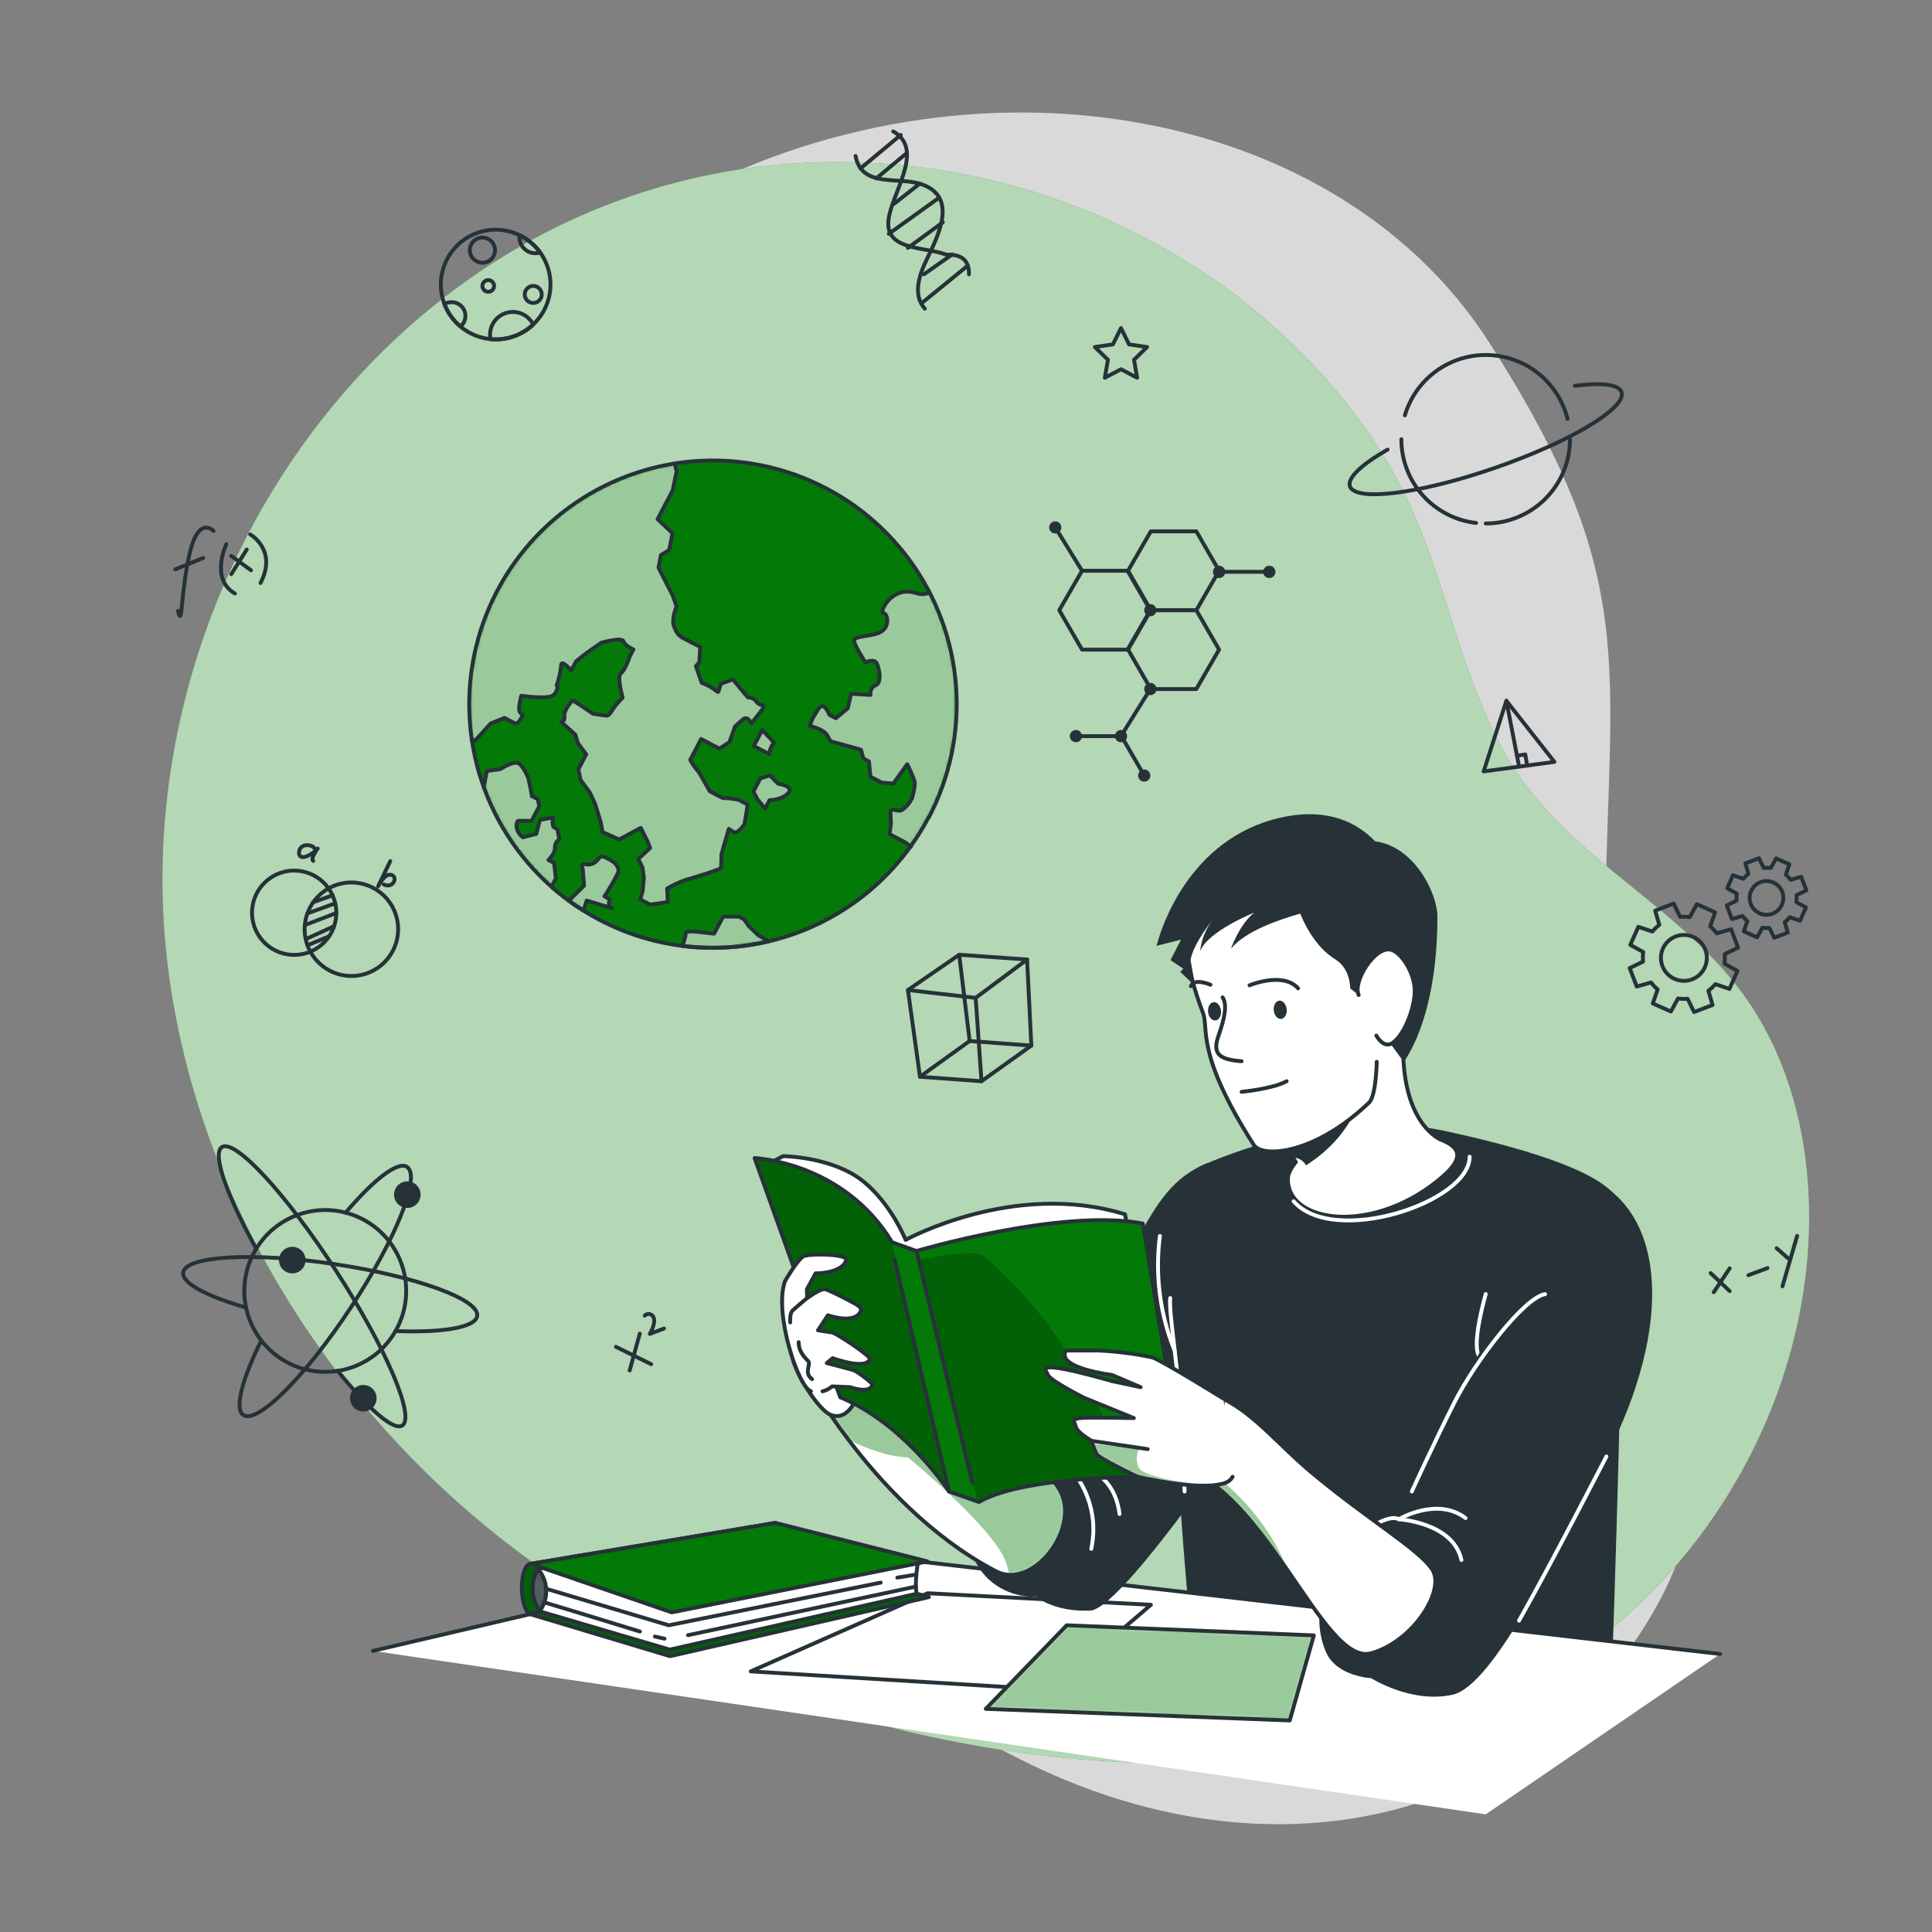 <svg width="500" height="500" viewBox="0 0 500 500" fill="none" xmlns="http://www.w3.org/2000/svg">
<rect x="0" y="0" width="500" height="500" fill="#808080" stroke="none"/>
<path opacity="0.7" d="M67.93 167.09C67.93 167.09 40.05 239.09 79.23 311.59C118.41 384.09 199.11 422.39 263.7 455.14C328.29 487.89 395.36 471.94 427.23 418.3C459.1 364.66 415.39 326.37 415.33 249.88C415.27 173.39 426.78 153.14 385.33 88.52C343.88 23.9 242.27 9.59 165.43 57.52C88.59 105.45 67.93 167.09 67.93 167.09Z" fill="white"/>
<path d="M63.69 139.16C90.4 87.32 140 48.1 201.75 42.58C244.22 38.877 286.547 51.123 320.48 76.93C337.34 89.93 352.32 106.48 362.27 125.37C373.69 147.07 377.02 172.09 388.77 193.69C403.38 220.54 430.82 231.62 449.25 254.82C464.42 273.93 469.63 299.54 467.89 323.88C464.71 368.31 438.68 410.49 400.39 433.26C368.02 452.51 329 457.82 291.39 456.07C233.39 453.38 175.65 434.25 129.97 398.42C84.29 362.59 51.46 309.62 43.68 252.09C38.39 213 46.08 173.33 63.69 139.16Z" fill="#037A07"/>
<path opacity="0.7" d="M63.69 139.16C90.4 87.32 140 48.1 201.75 42.58C244.22 38.877 286.547 51.123 320.48 76.93C337.34 89.93 352.32 106.48 362.27 125.37C373.69 147.07 377.02 172.09 388.77 193.69C403.38 220.54 430.82 231.62 449.25 254.82C464.42 273.93 469.63 299.54 467.89 323.88C464.71 368.31 438.68 410.49 400.39 433.26C368.02 452.51 329 457.82 291.39 456.07C233.39 453.38 175.65 434.25 129.97 398.42C84.29 362.59 51.46 309.62 43.68 252.09C38.39 213 46.08 173.33 63.69 139.16Z" fill="white"/>
<path d="M46.07 158.11C47.25 162.79 46.67 154.18 48.98 143.66C51.29 133.14 55.26 137.4 55.26 137.4" stroke="#263238" stroke-linecap="round" stroke-linejoin="round"/>
<path d="M45.35 147.36L52.6 144.39" stroke="#263238" stroke-linecap="round" stroke-linejoin="round"/>
<path d="M58.59 140.82C58.59 140.82 54.26 149.82 60.79 153.6" stroke="#263238" stroke-linecap="round" stroke-linejoin="round"/>
<path d="M64.74 138.3C64.74 138.3 71.9 142.3 67.42 150.88" stroke="#263238" stroke-linecap="round" stroke-linejoin="round"/>
<path d="M59.84 143.86L64.97 147.6" stroke="#263238" stroke-linecap="round" stroke-linejoin="round"/>
<path d="M63.86 142.21L59.85 148.6" stroke="#263238" stroke-linecap="round" stroke-linejoin="round"/>
<path d="M86.897 237.984C87.873 232.038 83.844 226.427 77.898 225.451C71.952 224.475 66.341 228.504 65.365 234.45C64.389 240.396 68.418 246.007 74.364 246.983C80.31 247.959 85.921 243.93 86.897 237.984Z" stroke="#263238" stroke-linecap="round" stroke-linejoin="round"/>
<path d="M93.369 252.338C99.915 250.995 104.134 244.6 102.791 238.053C101.449 231.507 95.053 227.288 88.507 228.631C81.96 229.974 77.742 236.369 79.085 242.915C80.427 249.462 86.822 253.68 93.369 252.338Z" stroke="#263238" stroke-linecap="round" stroke-linejoin="round"/>
<path d="M86.07 231.71L81.05 233.5" stroke="#263238" stroke-linecap="round" stroke-linejoin="round"/>
<path d="M86.77 233.78L79.55 236.39" stroke="#263238" stroke-linecap="round" stroke-linejoin="round"/>
<path d="M87.04 236.28L78.98 239.38" stroke="#263238" stroke-linecap="round" stroke-linejoin="round"/>
<path d="M86.47 239.69L79.12 243.05" stroke="#263238" stroke-linecap="round" stroke-linejoin="round"/>
<path d="M85.17 242.31L79.59 244.63" stroke="#263238" stroke-linecap="round" stroke-linejoin="round"/>
<path d="M81.4 219.59C81.09 218.59 77.55 217.97 77.4 220.59C77.25 223.21 81.13 221.03 82.23 219.59C82.23 219.59 80.23 222.28 81.07 222.81" stroke="#263238" stroke-linecap="round" stroke-linejoin="round"/>
<path d="M101 222.85L97.86 229.38C97.86 229.38 99.43 226.11 101.11 226.38C103.18 226.75 101.8 230.14 99.3 228.89" stroke="#263238" stroke-linecap="round" stroke-linejoin="round"/>
<path d="M442.71 329.47L447.64 334.13" stroke="#263238" stroke-linecap="round" stroke-linejoin="round"/>
<path d="M447.64 328.25L443.51 334.42" stroke="#263238" stroke-linecap="round" stroke-linejoin="round"/>
<path d="M452.49 330.02L457.43 328.18" stroke="#263238" stroke-linecap="round" stroke-linejoin="round"/>
<path d="M459.8 323.04L462.8 325.69" stroke="#263238" stroke-linecap="round" stroke-linejoin="round"/>
<path d="M465.1 319.85L461.3 332.89" stroke="#263238" stroke-linecap="round" stroke-linejoin="round"/>
<path d="M234.97 256.22L248.24 247.09L265.81 248.32L266.91 270.6L254.01 279.82L238.09 278.66L234.97 256.22Z" stroke="#263238" stroke-linecap="round" stroke-linejoin="round"/>
<path d="M238.09 278.66L250.94 269.41L266.91 270.6" stroke="#263238" stroke-linecap="round" stroke-linejoin="round"/>
<path d="M250.94 269.41L248.24 247.09" stroke="#263238" stroke-linecap="round" stroke-linejoin="round"/>
<path d="M234.97 256.22L252.5 258.25L265.81 248.32" stroke="#263238" stroke-linecap="round" stroke-linejoin="round"/>
<path d="M252.5 258.25L254.01 279.82" stroke="#263238" stroke-linecap="round" stroke-linejoin="round"/>
<path d="M389.85 181.37L383.97 199.64L402.27 197.17L389.85 181.37Z" stroke="#263238" stroke-linecap="round" stroke-linejoin="round"/>
<path d="M389.85 181.37L393.12 198.3" stroke="#263238" stroke-linecap="round" stroke-linejoin="round"/>
<path d="M392.6 195.59L394.74 195.25L395.24 198.12" stroke="#263238" stroke-linecap="round" stroke-linejoin="round"/>
<path d="M159.39 348.56L168.53 353.05" stroke="#263238" stroke-linecap="round" stroke-linejoin="round"/>
<path d="M165.58 345.13L162.96 354.68" stroke="#263238" stroke-linecap="round" stroke-linejoin="round"/>
<path d="M166.85 340.47C167 340.315 167.184 340.197 167.388 340.125C167.592 340.054 167.809 340.032 168.023 340.06C168.237 340.088 168.441 340.166 168.62 340.288C168.798 340.409 168.946 340.571 169.05 340.76C169.97 342.2 168.17 345.22 168.17 345.22L171.84 343.82" stroke="#263238" stroke-linecap="round" stroke-linejoin="round"/>
<path d="M231.15 34C239.88 38.91 229.88 50.91 229.88 57.91C229.88 64.91 239.88 63.91 244.88 65.91C246.88 65.91 250.88 65.91 250.77 70.99" stroke="#263238" stroke-linecap="round" stroke-linejoin="round"/>
<path d="M221.42 40.37C222.94 48.64 232.42 45.71 238.24 47.6C248.24 50.85 242.69 61.17 239.71 67.41C237.92 71.13 236.14 76.35 239.34 79.88" stroke="#263238" stroke-linecap="round" stroke-linejoin="round"/>
<path d="M222.7 43.58L233.11 34.93" stroke="#263238" stroke-linecap="round" stroke-linejoin="round"/>
<path d="M226.78 46.16L234.62 39.66" stroke="#263238" stroke-linecap="round" stroke-linejoin="round"/>
<path d="M231.39 52.74L238.01 47.54" stroke="#263238" stroke-linecap="round" stroke-linejoin="round"/>
<path d="M230.02 60.52L242.96 51.22" stroke="#263238" stroke-linecap="round" stroke-linejoin="round"/>
<path d="M234.98 64.15L244 57.53" stroke="#263238" stroke-linecap="round" stroke-linejoin="round"/>
<path d="M238.82 78.22L250.09 69.04" stroke="#263238" stroke-linecap="round" stroke-linejoin="round"/>
<path d="M239.1 71L246.45 65.83" stroke="#263238" stroke-linecap="round" stroke-linejoin="round"/>
<path d="M91.951 353.542C102.689 349.247 107.912 337.061 103.617 326.323C99.322 315.585 87.136 310.362 76.398 314.657C65.66 318.951 60.437 331.138 64.732 341.876C69.027 352.613 81.213 357.836 91.951 353.542Z" stroke="#263238" stroke-linecap="round" stroke-linejoin="round"/>
<path d="M89.44 313.84C96.74 305.27 102.95 300.42 105.34 302C108.98 304.39 102.45 320.71 90.76 338.44C79.07 356.17 66.64 368.61 63 366.21C60.6 364.64 62.62 357.02 67.62 346.93" stroke="#263238" stroke-linecap="round" stroke-linejoin="round"/>
<path d="M63.68 338.4C53.5 335.47 47 332.05 47.41 329.32C48 325 65.59 324 86.6 327.15C107.61 330.3 124.13 336.27 123.5 340.57C123.05 343.57 114.5 344.94 102.35 344.48" stroke="#263238" stroke-linecap="round" stroke-linejoin="round"/>
<path d="M66.35 323.23C58.67 309.37 54.83 298.56 57.43 296.87C60.85 294.66 74.07 309 86.96 328.87C99.85 348.74 107.52 366.7 104.11 368.92C101.85 370.38 95.3 364.6 87.39 354.76" stroke="#263238" stroke-linecap="round" stroke-linejoin="round"/>
<path d="M108.29 311.06C107.917 311.629 107.384 312.074 106.758 312.34C106.133 312.605 105.442 312.68 104.774 312.553C104.106 312.427 103.491 312.106 103.005 311.63C102.52 311.154 102.186 310.545 102.047 309.879C101.907 309.214 101.968 308.522 102.222 307.891C102.475 307.26 102.91 306.719 103.471 306.335C104.032 305.951 104.694 305.742 105.374 305.734C106.053 305.726 106.72 305.919 107.29 306.29C107.67 306.537 107.997 306.857 108.252 307.23C108.508 307.604 108.688 308.024 108.78 308.468C108.873 308.911 108.878 309.368 108.794 309.813C108.71 310.258 108.538 310.682 108.29 311.06Z" fill="#263238"/>
<path d="M96.9 363.75C96.527 364.319 95.994 364.764 95.368 365.03C94.743 365.295 94.052 365.37 93.384 365.243C92.716 365.117 92.101 364.796 91.615 364.32C91.13 363.844 90.796 363.235 90.657 362.569C90.517 361.904 90.578 361.212 90.832 360.581C91.085 359.95 91.52 359.409 92.081 359.025C92.642 358.641 93.304 358.431 93.984 358.424C94.663 358.416 95.33 358.609 95.9 358.98C96.28 359.227 96.607 359.547 96.862 359.92C97.118 360.294 97.298 360.714 97.391 361.157C97.484 361.601 97.488 362.058 97.404 362.503C97.32 362.948 97.148 363.372 96.9 363.75Z" fill="#263238"/>
<path d="M78.52 328C78.147 328.569 77.614 329.014 76.988 329.28C76.363 329.545 75.672 329.62 75.004 329.493C74.336 329.367 73.721 329.046 73.235 328.57C72.75 328.094 72.416 327.485 72.277 326.819C72.137 326.154 72.198 325.462 72.451 324.831C72.705 324.2 73.139 323.659 73.701 323.275C74.261 322.891 74.924 322.681 75.603 322.674C76.283 322.666 76.95 322.859 77.52 323.23C78.284 323.731 78.819 324.514 79.006 325.408C79.194 326.303 79.019 327.235 78.52 328Z" fill="#263238"/>
<path d="M297.83 178.32H309.61L315.5 168.12L309.61 157.92H297.83L291.94 168.12L297.83 178.32Z" stroke="#263238" stroke-linecap="round" stroke-linejoin="round"/>
<path d="M296.12 200.71L290.23 190.51H278.45" stroke="#263238" stroke-linecap="round" stroke-linejoin="round"/>
<path d="M280.03 168.12H291.81L297.7 157.92L291.81 147.71H280.03L274.14 157.92L280.03 168.12Z" stroke="#263238" stroke-linecap="round" stroke-linejoin="round"/>
<path d="M297.83 157.92H309.61L315.5 147.71L309.61 137.51H297.83L291.94 147.71L297.83 157.92Z" stroke="#263238" stroke-linecap="round" stroke-linejoin="round"/>
<path d="M297.7 159.5C298.573 159.5 299.28 158.792 299.28 157.92C299.28 157.047 298.573 156.34 297.7 156.34C296.828 156.34 296.12 157.047 296.12 157.92C296.12 158.792 296.828 159.5 297.7 159.5Z" fill="#263238"/>
<path d="M273.1 138.08C273.973 138.08 274.68 137.373 274.68 136.5C274.68 135.627 273.973 134.92 273.1 134.92C272.227 134.92 271.52 135.627 271.52 136.5C271.52 137.373 272.227 138.08 273.1 138.08Z" fill="#263238"/>
<path d="M294.54 200.71C294.54 200.397 294.633 200.092 294.806 199.832C294.98 199.572 295.227 199.37 295.515 199.25C295.804 199.131 296.122 199.099 296.428 199.16C296.735 199.221 297.016 199.372 297.237 199.593C297.458 199.814 297.609 200.095 297.67 200.402C297.731 200.708 297.699 201.026 297.58 201.315C297.46 201.603 297.258 201.85 296.998 202.024C296.738 202.197 296.433 202.29 296.12 202.29C295.913 202.29 295.707 202.249 295.515 202.17C295.324 202.09 295.15 201.974 295.003 201.827C294.856 201.68 294.74 201.506 294.66 201.315C294.581 201.123 294.54 200.917 294.54 200.71Z" fill="#263238"/>
<path d="M278.45 192.09C279.323 192.09 280.03 191.383 280.03 190.51C280.03 189.638 279.323 188.93 278.45 188.93C277.578 188.93 276.87 189.638 276.87 190.51C276.87 191.383 277.578 192.09 278.45 192.09Z" fill="#263238"/>
<path d="M326.9 148C326.9 147.685 326.994 147.377 327.169 147.116C327.344 146.854 327.593 146.65 327.884 146.53C328.175 146.41 328.495 146.379 328.804 146.441C329.113 146.504 329.396 146.656 329.618 146.879C329.84 147.103 329.991 147.387 330.051 147.696C330.111 148.005 330.078 148.325 329.956 148.616C329.834 148.906 329.629 149.154 329.366 149.327C329.103 149.501 328.795 149.592 328.48 149.59C328.272 149.59 328.066 149.549 327.873 149.469C327.681 149.389 327.506 149.272 327.359 149.124C327.213 148.976 327.096 148.801 327.018 148.608C326.939 148.415 326.899 148.208 326.9 148Z" fill="#263238"/>
<path d="M290.11 192.09C290.983 192.09 291.69 191.383 291.69 190.51C291.69 189.638 290.983 188.93 290.11 188.93C289.237 188.93 288.53 189.638 288.53 190.51C288.53 191.383 289.237 192.09 290.11 192.09Z" fill="#263238"/>
<path d="M313.92 148C313.92 147.686 314.013 147.378 314.188 147.117C314.363 146.855 314.611 146.652 314.902 146.531C315.192 146.411 315.512 146.379 315.82 146.441C316.129 146.502 316.412 146.653 316.634 146.876C316.857 147.098 317.008 147.382 317.07 147.69C317.131 147.998 317.099 148.318 316.979 148.609C316.859 148.899 316.655 149.147 316.394 149.322C316.132 149.497 315.825 149.59 315.51 149.59C315.088 149.59 314.684 149.423 314.386 149.124C314.088 148.826 313.92 148.422 313.92 148Z" fill="#263238"/>
<path d="M296.12 178.33C296.118 178.015 296.21 177.706 296.384 177.443C296.558 177.18 296.806 176.975 297.097 176.853C297.388 176.731 297.709 176.699 298.018 176.76C298.327 176.821 298.611 176.973 298.834 177.196C299.057 177.419 299.209 177.703 299.27 178.012C299.331 178.322 299.299 178.642 299.177 178.933C299.056 179.224 298.85 179.472 298.587 179.646C298.324 179.82 298.015 179.912 297.7 179.91C297.282 179.907 296.882 179.74 296.586 179.444C296.29 179.149 296.123 178.748 296.12 178.33Z" fill="#263238"/>
<path d="M315.51 147.98H328.48" stroke="#263238" stroke-linecap="round" stroke-linejoin="round"/>
<path d="M297.7 178.33L290.11 190.51" stroke="#263238" stroke-linecap="round" stroke-linejoin="round"/>
<path d="M280.03 147.71L273.1 136.5" stroke="#263238" stroke-linecap="round" stroke-linejoin="round"/>
<path d="M363.58 107.5C364.939 102.907 367.771 98.889 371.639 96.066C375.507 93.242 380.197 91.77 384.986 91.875C389.774 91.981 394.394 93.659 398.134 96.651C401.874 99.643 404.526 103.782 405.68 108.43" stroke="#263238" stroke-linecap="round" stroke-linejoin="round"/>
<path d="M382 135.34C376.68 134.731 371.769 132.186 368.204 128.19C364.64 124.193 362.67 119.025 362.67 113.67" stroke="#263238" stroke-linecap="round" stroke-linejoin="round"/>
<path d="M406.31 113.67C406.31 119.453 404.014 124.999 399.926 129.088C395.838 133.178 390.293 135.477 384.51 135.48" stroke="#263238" stroke-linecap="round" stroke-linejoin="round"/>
<path d="M407.55 99.84C414.37 98.97 418.94 99.44 419.65 101.48C421.06 105.54 406.47 114.29 387.06 121.03C367.65 127.77 350.78 129.93 349.36 125.86C348.61 123.69 352.43 120.18 359.11 116.35" stroke="#263238" stroke-linecap="round" stroke-linejoin="round"/>
<path d="M290.11 84.9L292.2 89.13L296.87 89.81L293.49 93.11L294.29 97.76L290.11 95.56L285.93 97.76L286.73 93.11L283.35 89.81L288.02 89.13L290.11 84.9Z" stroke="#263238" stroke-linecap="round" stroke-linejoin="round"/>
<path d="M142.47 73.63C142.467 77.391 140.973 80.997 138.315 83.657C135.656 86.318 132.051 87.815 128.29 87.82C127.83 87.82 127.38 87.8 126.94 87.76C124.203 87.5 121.601 86.451 119.449 84.74C117.297 83.029 115.688 80.73 114.819 78.122C113.949 75.514 113.856 72.709 114.55 70.049C115.245 67.389 116.697 64.988 118.73 63.138C120.764 61.287 123.291 60.068 126.005 59.627C128.719 59.186 131.502 59.543 134.016 60.654C136.531 61.766 138.669 63.584 140.169 65.887C141.67 68.191 142.469 70.881 142.47 73.63Z" stroke="#263238" stroke-linecap="round" stroke-linejoin="round"/>
<path d="M140.2 76.19C140.202 76.626 140.075 77.052 139.834 77.415C139.594 77.778 139.251 78.062 138.849 78.23C138.447 78.398 138.004 78.443 137.577 78.359C137.15 78.275 136.757 78.067 136.448 77.759C136.139 77.452 135.929 77.06 135.843 76.633C135.757 76.206 135.8 75.763 135.967 75.36C136.133 74.958 136.415 74.614 136.777 74.371C137.139 74.129 137.564 74 138 74C138.582 74 139.14 74.23 139.552 74.641C139.964 75.051 140.197 75.608 140.2 76.19Z" stroke="#263238" stroke-linecap="round" stroke-linejoin="round"/>
<path d="M120.45 81.77C120.451 82.291 120.336 82.806 120.115 83.278C119.894 83.75 119.571 84.167 119.17 84.5C117.305 82.961 115.869 80.966 115 78.71C115.55 78.372 116.184 78.195 116.83 78.2C117.303 78.193 117.773 78.281 118.212 78.457C118.65 78.634 119.05 78.896 119.387 79.228C119.724 79.56 119.991 79.956 120.174 80.392C120.356 80.829 120.45 81.297 120.45 81.77Z" stroke="#263238" stroke-linecap="round" stroke-linejoin="round"/>
<path d="M138 84C135.378 86.484 131.902 87.865 128.29 87.86C127.83 87.86 127.38 87.84 126.94 87.8C126.86 87.415 126.819 87.023 126.82 86.63C126.821 85.301 127.27 84.01 128.096 82.969C128.922 81.927 130.075 81.194 131.369 80.89C132.663 80.585 134.022 80.727 135.226 81.291C136.429 81.856 137.407 82.81 138 84Z" stroke="#263238" stroke-linecap="round" stroke-linejoin="round"/>
<path d="M124.85 68C126.651 68 128.11 66.54 128.11 64.74C128.11 62.94 126.651 61.48 124.85 61.48C123.05 61.48 121.59 62.94 121.59 64.74C121.59 66.54 123.05 68 124.85 68Z" stroke="#263238" stroke-linecap="round" stroke-linejoin="round"/>
<path d="M127.87 74C127.87 74.299 127.782 74.591 127.616 74.839C127.45 75.088 127.214 75.281 126.938 75.395C126.662 75.51 126.358 75.54 126.066 75.481C125.773 75.423 125.504 75.279 125.292 75.068C125.081 74.857 124.937 74.588 124.879 74.295C124.821 74.002 124.851 73.698 124.965 73.422C125.079 73.147 125.273 72.911 125.521 72.745C125.77 72.579 126.061 72.49 126.36 72.49C126.558 72.49 126.755 72.529 126.938 72.605C127.121 72.681 127.288 72.792 127.428 72.933C127.568 73.073 127.679 73.239 127.755 73.422C127.831 73.606 127.87 73.802 127.87 74Z" stroke="#263238" stroke-linecap="round" stroke-linejoin="round"/>
<path d="M139.8 65.35C139.403 65.48 138.988 65.544 138.57 65.54C138.024 65.54 137.484 65.432 136.98 65.223C136.475 65.014 136.017 64.707 135.632 64.321C135.247 63.934 134.941 63.476 134.733 62.971C134.525 62.466 134.419 61.926 134.42 61.38C134.41 61.207 134.41 61.033 134.42 60.86C136.562 61.881 138.412 63.425 139.8 65.35Z" stroke="#263238" stroke-linecap="round" stroke-linejoin="round"/>
<path d="M465.85 238.29L467.38 234.85L464.9 233.49C464.991 232.884 465.008 232.27 464.95 231.66L467.49 230.42L466.14 226.91L463.42 227.69C463.055 227.2 462.632 226.757 462.16 226.37L463.09 223.69L459.65 222.16L458.28 224.64C457.672 224.565 457.058 224.565 456.45 224.64L455.22 222.1L451.7 223.45L452.49 226.16C451.999 226.531 451.553 226.957 451.16 227.43L448.49 226.5L447 229.89L449.48 231.26C449.388 231.866 449.372 232.48 449.43 233.09L446.88 234.32L448.23 237.84L450.95 237.05C451.317 237.541 451.74 237.987 452.21 238.38L451.29 241.05L454.73 242.58L456.09 240.1C456.696 240.191 457.31 240.208 457.92 240.15L459.16 242.7L462.67 241.35L461.89 238.63C462.377 238.263 462.82 237.84 463.21 237.37L465.85 238.29ZM455.39 236.37C454.6 236.019 453.933 235.442 453.471 234.711C453.01 233.98 452.775 233.129 452.797 232.265C452.819 231.401 453.097 230.564 453.595 229.857C454.094 229.151 454.79 228.609 455.596 228.299C456.403 227.988 457.283 227.924 458.126 228.114C458.969 228.304 459.737 228.74 460.333 229.366C460.928 229.992 461.325 230.781 461.472 231.633C461.619 232.484 461.51 233.36 461.16 234.15C460.687 235.208 459.815 236.036 458.733 236.452C457.652 236.868 456.45 236.839 455.39 236.37Z" stroke="#263238" stroke-linecap="round" stroke-linejoin="round"/>
<path d="M447.57 255.94L449.65 251.27L446.29 249.41C446.41 248.589 446.43 247.756 446.35 246.93L449.81 245.25L448 240.48L444.31 241.55C443.817 240.881 443.243 240.276 442.6 239.75L443.86 236.11L439.15 234L437.3 237.36C436.479 237.242 435.647 237.218 434.82 237.29L433.14 233.84L428.36 235.68L429.43 239.36C428.766 239.862 428.162 240.439 427.63 241.08L424 239.86L421.92 244.53L425.28 246.39C425.16 247.211 425.14 248.044 425.22 248.87L421.76 250.55L423.6 255.32L427.29 254.26C427.786 254.926 428.36 255.53 429 256.06L427.74 259.69L432.42 261.77L434.27 258.4C435.091 258.523 435.924 258.546 436.75 258.47L438.43 261.92L443.21 260.09L442.14 256.4C442.804 255.901 443.408 255.327 443.94 254.69L447.57 255.94ZM433.37 253.33C432.297 252.851 431.389 252.065 430.763 251.071C430.136 250.077 429.819 248.919 429.85 247.745C429.882 246.57 430.261 245.431 430.94 244.472C431.619 243.513 432.568 242.776 433.665 242.356C434.763 241.937 435.96 241.852 437.106 242.112C438.252 242.373 439.295 242.968 440.103 243.821C440.91 244.675 441.447 245.749 441.644 246.908C441.841 248.066 441.69 249.257 441.21 250.33C440.893 251.042 440.439 251.685 439.873 252.221C439.307 252.758 438.641 253.177 437.912 253.456C437.184 253.734 436.408 253.867 435.629 253.845C434.849 253.824 434.082 253.648 433.37 253.33Z" stroke="#263238" stroke-linecap="round" stroke-linejoin="round"/>
<path d="M240.27 211.61C238.9 214.207 237.353 216.706 235.64 219.09C226.755 231.443 213.7 240.163 198.887 243.639C184.073 247.115 168.502 245.112 155.05 238C153.66 237.27 152.3 236.49 151 235.67C149.7 234.85 148.43 234.01 147.21 233.11C145.73 232.04 144.31 230.9 142.95 229.71C142.863 229.645 142.782 229.571 142.71 229.49C133.848 221.648 127.371 211.471 124.019 200.122C120.666 188.773 120.574 176.711 123.752 165.312C126.93 153.913 133.25 143.638 141.99 135.66C150.731 127.683 161.539 122.325 173.18 120.199C184.82 118.072 196.825 119.263 207.821 123.635C218.817 128.008 228.362 135.385 235.364 144.924C242.367 154.463 246.545 165.78 247.421 177.581C248.298 189.382 245.837 201.191 240.32 211.66L240.27 211.61Z" fill="#037A07"/>
<mask id="mask0_33_759" style="mask-type:luminance" maskUnits="userSpaceOnUse" x="121" y="119" width="127" height="127">
<path d="M240.27 211.61C238.9 214.207 237.353 216.706 235.64 219.09C226.755 231.443 213.7 240.163 198.887 243.639C184.073 247.115 168.502 245.112 155.05 238C153.66 237.27 152.3 236.49 151 235.67C149.7 234.85 148.43 234.01 147.21 233.11C145.73 232.04 144.31 230.9 142.95 229.71C142.863 229.645 142.782 229.571 142.71 229.49C133.848 221.648 127.371 211.471 124.019 200.122C120.666 188.773 120.574 176.711 123.752 165.312C126.93 153.913 133.25 143.638 141.99 135.66C150.731 127.683 161.539 122.325 173.18 120.199C184.82 118.072 196.825 119.263 207.821 123.635C218.817 128.008 228.362 135.385 235.364 144.924C242.367 154.463 246.545 165.78 247.421 177.581C248.298 189.382 245.837 201.191 240.32 211.66L240.27 211.61Z" fill="white"/>
</mask>
<g mask="url(#mask0_33_759)">
<g opacity="0.6">
<path d="M240.27 211.61C238.9 214.207 237.353 216.706 235.64 219.09L234.42 218.09L232.32 216.98L230.11 215.82L230.48 213.15L230.36 210.74C230.23 208.33 231.97 210.3 233.36 209.57C234.444 208.795 235.32 207.765 235.91 206.57C235.91 206.57 236.91 203.36 236.58 202.07C236.042 200.584 235.407 199.134 234.68 197.73L231.1 202.73L228.1 202.5L225.26 201L224.89 197.05L223.43 196.29L222.82 194.02L214.93 191.81L214.03 190.23C213.13 188.65 209.5 187.84 209.5 187.84L210.39 185.78L211.79 183.48C213.2 181.18 214.66 185 214.66 185L216.33 185.87L219.43 183.27L220.25 179.54L225.3 179.83C225.201 179.325 225.278 178.802 225.518 178.347C225.759 177.892 226.147 177.533 226.62 177.33C228.3 176.67 227.56 173.02 226.92 171.67C226.28 170.32 223.92 171.41 223.92 171.41C223.92 171.41 221.35 167.5 221 165.94C220.65 164.38 225.9 164.94 228.15 163.37C230.4 161.8 229.63 158.68 228.53 158.61C227.43 158.54 230.68 151.51 236.93 153.44C238.67 153.98 239.77 153.79 240.45 153.19C245.139 162.219 247.572 172.249 247.541 182.422C247.51 192.596 245.015 202.611 240.27 211.61Z" fill="white"/>
<path d="M196.54 184.56L194.4 187.25C194.4 187.25 193.49 185.08 192.19 186.25L190.19 188.03L188.74 192.09L186.14 193.77L184.55 192.94L183.05 192.14L181.42 191.28L179.86 194.28L178.59 196.68C179.209 197.858 179.979 198.951 180.88 199.93L183.64 204.8L187 206.5C188.401 206.552 189.796 206.719 191.17 207L193.48 208.21L192.66 213.21C192.66 213.21 190.92 216.04 189.76 215.26L188.59 214.49L186.69 221.07L186.61 224.69C186.61 224.69 185.48 225.16 184.34 225.54C183.2 225.92 183.92 225.72 181.53 226.46C179.14 227.2 179.33 227.17 177.39 227.72C175.736 228.299 174.145 229.043 172.64 229.94L172.81 233.42L168.24 234.09L165.68 232.73L166.31 230.53L166.61 227.09L166.26 224.52L165.16 222.25L168.24 219.46L167.56 217.71L165.81 214.23L162.11 216.23L160.21 217.23L155.91 215.3L155.44 212.69L154 208L152.66 205.08L150.28 201.86L149.68 199.09L151.02 196.55L151.73 195.21L149.54 192.26L148.94 190.16L145.25 186.81C145.25 186.81 146.32 186.74 146.08 185.25C145.84 183.76 148.19 181.25 148.19 181.25C149.52 181.95 153.51 184.73 153.51 184.73L157 185.21C157 185.21 157.7 185.21 158.38 183.89C159.174 182.676 160.107 181.558 161.16 180.56C161.16 180.56 159.55 174.97 160.7 174.22C161.85 173.47 163.02 169.81 163.02 169.81L163.94 168.06C163.94 168.06 161.77 167.11 161.36 165.96C160.95 164.81 155.6 166.34 155.6 166.34L151.91 168.9L149 171.15L147.74 173.54C147.74 173.54 145.17 170.45 145.16 172.18C144.964 173.954 144.575 175.701 144 177.39C144 177.39 144.53 177.67 143.83 179.01C143.13 180.35 142.37 180.28 140.83 180.47C138.822 180.49 136.816 180.353 134.83 180.06C134.83 180.06 133.83 183.76 134.52 184.4L135.2 185.02C135.2 185.02 134.13 187.71 133.07 187.15L130.49 185.79L126.88 187.25L122.88 191.67L121.99 191.49C119.538 175.047 123.677 158.301 133.507 144.893C143.336 131.485 158.061 122.499 174.48 119.89C174.71 120.89 174.96 121.83 174.96 121.83L173.96 126.77L172.68 129.21L171.58 131.3L170.03 134.24L174 137.9L173.15 142.23L171 143.58L170.38 146.83L174.07 154.04L175.07 156.87C174.452 158.225 174.148 159.702 174.18 161.19C174.18 161.19 174.63 163.89 176.6 164.96C178.57 166.03 181.16 167.29 181.16 167.29L180.95 171.29L180.06 172.29L181.54 176.6C186.05 178.37 185.62 179.85 186.05 178.37L186.49 176.9L189.56 175.79L193.47 180.46C193.925 180.454 194.374 180.563 194.776 180.776C195.178 180.989 195.52 181.3 195.77 181.68C196.91 183.12 198.69 181.87 196.54 184.56Z" fill="white"/>
<path d="M143.54 219.39C143.65 220.81 141.85 222.59 141.85 222.59L143.32 223.36L143.77 227.36L142.66 229.48C134.795 222.532 128.795 213.724 125.21 203.86L126.01 199.62L129.54 199.12C129.54 199.12 132.7 197.02 134.1 197.58C135.5 198.14 136.78 201.58 136.78 201.58C136.78 201.58 137.78 206.22 137.65 206.13H137.59H137.67L139.11 206.89L139.52 208.72L137.52 212.52H134.3C134.3 212.52 133.66 212.18 133.6 213.85C133.652 214.43 133.828 214.991 134.116 215.497C134.404 216.002 134.798 216.44 135.27 216.78L138.75 215.89L139.68 212.29L143.1 211.62C143.1 211.62 142.61 213.83 143.41 214.25L144.22 214.68L144.7 217.32C144.342 217.533 144.046 217.836 143.842 218.2C143.639 218.563 143.534 218.974 143.54 219.39Z" fill="white"/>
<path d="M160.08 225.05C159.77 224.19 159.64 223.44 157.51 222.32C155.38 221.2 155.51 221.6 154.67 222.53C154.308 223.008 153.814 223.37 153.249 223.571C152.684 223.772 152.072 223.803 151.49 223.66C150.09 223.35 150.82 224.93 150.82 224.93L151.16 229.2L147.21 233.1C148.43 234 149.693 234.853 151 235.66L151.84 233.08L158.4 235C157.01 234.59 157.83 232.69 157.83 232.69L156.43 231.95C156.43 231.95 160.39 225.89 160.08 225.05Z" fill="white"/>
<path d="M201.4 202.85L199.25 200.68L196.79 201.45L195.79 203.45L195.04 204.89L196.04 206.89L198.04 209.32L199.18 207.14C199.18 207.14 202.35 207.14 204.01 205.31C205.67 203.48 201.4 202.85 201.4 202.85Z" fill="white"/>
<path d="M195.08 193.06L199.08 195.16L199.24 194.22C199.448 193.467 199.817 192.768 200.32 192.17L197.26 188.93L195.08 193.06Z" fill="white"/>
<path d="M193.72 239.61L192.57 237.92L191.23 237.22H187.14L184.81 241.64C184.81 241.64 182.58 241.34 179.65 241.08C176.72 240.82 177.44 242.03 177.44 242.03L176.68 244.81C184.072 245.72 191.568 245.318 198.82 243.62C197.977 243.033 197.102 242.492 196.2 242L193.72 239.61Z" fill="white"/>
</g>
</g>
<path d="M240.27 211.61C238.9 214.207 237.353 216.706 235.64 219.09C226.755 231.443 213.7 240.163 198.887 243.639C184.073 247.115 168.502 245.112 155.05 238C153.66 237.27 152.3 236.49 151 235.67C149.7 234.85 148.43 234.01 147.21 233.11C145.73 232.04 144.31 230.9 142.95 229.71C142.863 229.645 142.782 229.571 142.71 229.49C133.848 221.648 127.371 211.471 124.019 200.122C120.666 188.773 120.574 176.711 123.752 165.312C126.93 153.913 133.25 143.638 141.99 135.66C150.731 127.683 161.539 122.325 173.18 120.199C184.82 118.072 196.825 119.263 207.821 123.635C218.817 128.008 228.362 135.385 235.364 144.924C242.367 154.463 246.545 165.78 247.421 177.581C248.298 189.382 245.837 201.191 240.32 211.66L240.27 211.61Z" stroke="#263238" stroke-linecap="round" stroke-linejoin="round"/>
<path d="M198.82 243.62C191.568 245.318 184.072 245.72 176.68 244.81L177.44 242.03C177.44 242.03 176.72 240.82 179.65 241.08C182.58 241.34 184.81 241.64 184.81 241.64L187.14 237.22H191.23L192.57 237.92L193.72 239.61L196.2 242C197.102 242.492 197.977 243.033 198.82 243.62Z" stroke="#263238" stroke-linecap="round" stroke-linejoin="round"/>
<path d="M240.49 153.2C239.81 153.8 238.71 153.99 236.97 153.45C230.72 151.52 227.48 158.54 228.57 158.62C229.66 158.7 230.43 161.86 228.19 163.38C225.95 164.9 220.69 164.38 221.04 165.95C221.39 167.52 223.96 171.42 223.96 171.42C223.96 171.42 226.26 170.34 226.91 171.68C227.56 173.02 228.3 176.68 226.62 177.34C226.147 177.543 225.759 177.902 225.518 178.357C225.278 178.812 225.201 179.336 225.3 179.84L220.25 179.55L219.43 183.28L216.33 185.88L214.66 185.01C214.66 185.01 213.2 181.19 211.79 183.49L210.39 185.79L209.5 187.85C209.5 187.85 213.13 188.66 214.03 190.24L214.93 191.82L222.82 194.03L223.43 196.3L224.89 197.06L225.26 201.01L228.2 202.55L231.2 202.78L234.78 197.78C235.507 199.184 236.142 200.634 236.68 202.12C237.03 203.41 236.01 206.62 236.01 206.62C235.42 207.815 234.544 208.846 233.46 209.62C232.03 210.35 230.28 208.38 230.46 210.79L230.58 213.2L230.21 215.87L232.42 217.03L234.52 218.14L235.74 219.14" stroke="#263238" stroke-linecap="round" stroke-linejoin="round"/>
<path d="M122.07 191.49L122.96 191.67L126.96 187.25L130.57 185.79L133.15 187.15C134.21 187.71 135.28 185.02 135.28 185.02L134.6 184.4C133.91 183.76 134.91 180.06 134.91 180.06C136.896 180.353 138.902 180.49 140.91 180.47C142.49 180.28 143.24 180.34 143.91 179.01C144.58 177.68 144.08 177.39 144.08 177.39C144.655 175.701 145.044 173.954 145.24 172.18C145.24 170.45 147.82 173.54 147.82 173.54L149.08 171.15L151.9 168.91L155.59 166.35C155.59 166.35 160.94 164.81 161.35 165.97C161.76 167.13 163.93 168.07 163.93 168.07L163.01 169.82C163.01 169.82 161.83 173.46 160.69 174.23C159.55 175 161.15 180.57 161.15 180.57C160.097 181.569 159.164 182.686 158.37 183.9C157.67 185.24 156.99 185.22 156.99 185.22L153.5 184.74C153.5 184.74 149.5 181.96 148.18 181.26C148.18 181.26 145.83 183.77 146.07 185.26C146.31 186.75 145.24 186.82 145.24 186.82L148.93 190.17L149.53 192.27L151.72 195.22L151.01 196.56L149.67 199.1L150.27 201.87L152.65 205.09L154 208L155.46 212.71L155.93 215.32L160.23 217.25L162.13 216.25L165.83 214.25L167.58 217.73L168.26 219.48L165.18 222.27L166.28 224.54L166.63 227.11L166.33 230.55L165.7 232.75L168.26 234.11L172.83 233.45L172.66 229.96C174.165 229.063 175.756 228.319 177.41 227.74C179.35 227.19 179.16 227.22 181.55 226.48C183.94 225.74 183.21 225.94 184.36 225.56C185.51 225.18 186.63 224.71 186.63 224.71L186.71 221.09L188.61 214.51L189.78 215.28C190.94 216.06 192.68 213.23 192.68 213.23L193.5 208.23L191.14 207C189.766 206.719 188.371 206.552 186.97 206.5L183.68 204.77L180.92 199.9C180.019 198.921 179.249 197.828 178.63 196.65L179.9 194.25L181.46 191.25L183.09 192.11L184.59 192.91L186.18 193.74L188.78 192.06L190.23 188L192.23 186.22C193.53 185.04 194.44 187.22 194.44 187.22L196.58 184.53C198.73 181.84 196.95 183.09 195.85 181.71C195.6 181.33 195.258 181.019 194.856 180.806C194.454 180.593 194.005 180.484 193.55 180.49L189.64 175.82L186.53 177L186.09 178.47C185.66 179.95 186.09 178.47 181.58 176.7L180.1 172.39L180.99 171.39L181.2 167.39C181.2 167.39 178.61 166.12 176.64 165.06C174.67 164 174.22 161.29 174.22 161.29C174.188 159.802 174.492 158.325 175.11 156.97L174.11 154.14L170.42 146.93L171.04 143.68L173.19 142.33L174.04 138L170.18 134.34L171.73 131.4L172.83 129.31L174.11 126.87L175.11 121.93C175.11 121.93 174.86 121.01 174.63 119.99" stroke="#263238" stroke-linecap="round" stroke-linejoin="round"/>
<path d="M143 229.7C142.922 229.611 142.835 229.531 142.74 229.46L143.85 227.34L143.4 223.34L141.93 222.57C141.93 222.57 143.73 220.79 143.62 219.37C143.6 218.947 143.695 218.526 143.894 218.151C144.093 217.776 144.388 217.462 144.75 217.24L144.27 214.6L143.46 214.17C142.66 213.75 143.15 211.54 143.15 211.54L139.73 212.21L138.8 215.81L135.32 216.7C134.848 216.36 134.454 215.922 134.166 215.417C133.878 214.911 133.702 214.35 133.65 213.77C133.71 212.1 134.35 212.44 134.35 212.44H137.57L139.57 208.64L139.16 206.81L137.72 206.05" stroke="#263238" stroke-linecap="round" stroke-linejoin="round"/>
<path d="M137.63 206.05C137.79 206.14 136.76 201.5 136.76 201.5C136.76 201.5 135.48 198.11 134.08 197.5C132.68 196.89 129.52 199.04 129.52 199.04L125.99 199.54L125.19 203.78" stroke="#263238" stroke-linecap="round" stroke-linejoin="round"/>
<path d="M151.84 233.08L151 235.66C149.667 234.847 148.403 233.993 147.21 233.1L151.16 229.2L150.82 224.93C150.82 224.93 150.09 223.35 151.49 223.66C152.072 223.803 152.684 223.772 153.249 223.571C153.814 223.37 154.308 223.008 154.67 222.53C155.49 221.6 155.39 221.2 157.51 222.32C159.63 223.44 159.77 224.19 160.08 225.05C160.39 225.91 156.43 231.98 156.43 231.98L157.83 232.72C157.83 232.72 157.01 234.62 158.4 235.03L151.84 233.08Z" stroke="#263238" stroke-linecap="round" stroke-linejoin="round"/>
<path d="M196.79 201.45L199.25 200.68L201.4 202.85C201.4 202.85 205.65 203.4 203.99 205.25C202.33 207.1 199.16 207.08 199.16 207.08L198 209.26L196 206.83L195 204.83L195.75 203.39L196.79 201.45Z" stroke="#263238" stroke-linecap="round" stroke-linejoin="round"/>
<path d="M200.32 192.17C199.817 192.768 199.448 193.467 199.24 194.22L199.08 195.16L195.08 193.06L197.26 188.93L200.32 192.17Z" stroke="#263238" stroke-linecap="round" stroke-linejoin="round"/>
<path d="M417.33 428.05C411.97 432.51 370.68 460.85 311.76 456.28C308.59 429.46 296.5 319.28 310.25 302C310.25 302 343.61 286.09 374.34 292.77C405.07 299.45 417.03 305.85 419.22 311.39C420.88 315.58 418.51 393.6 417.33 428.05Z" fill="#263238"/>
<path d="M373.32 304.54C355.62 319.87 332.82 316.63 333.32 304.86C333.4 303.02 335.37 300.74 335.37 300.74L334.68 299.68L331.68 295.15C329.49 291.76 326.75 287.5 324.84 284.4C323.24 281.76 363.13 257.22 363.13 271.33C363.13 291.21 372.89 294.95 372.89 294.95C376.57 296.43 380 298.77 373.32 304.54Z" fill="white" stroke="#263238" stroke-linecap="round" stroke-linejoin="round"/>
<path d="M384.51 334.9C384.51 334.9 380.94 347.14 382.63 350.65" stroke="white" stroke-linecap="round" stroke-linejoin="round"/>
<path d="M380.34 299.36C380.34 311.17 345.11 322.74 334.79 310.89" stroke="white" stroke-linecap="round" stroke-linejoin="round"/>
<path d="M351.36 285.73C351.36 285.73 349 294.63 338 301.58C337.475 300.679 336.628 300.011 335.63 299.71C335.299 299.656 334.961 299.656 334.63 299.71L331.63 295.18C337.32 291.08 351.36 285.73 351.36 285.73Z" fill="#263238"/>
<path d="M356.3 274.79C356.3 274.79 356.18 283.57 354.3 285.36C340.35 298.74 326.71 299.8 324.46 296.27C309.31 272.51 312.89 266.27 311.35 262.2C308.62 255.06 305.27 243.4 306.75 236.34C310.05 220.57 339.75 208.34 355.39 224.2C362.89 231.79 365.26 248.26 363.68 261.98" fill="white"/>
<path d="M356.3 274.79C356.3 274.79 356.18 283.57 354.3 285.36C340.35 298.74 326.71 299.8 324.46 296.27C309.31 272.51 312.89 266.27 311.35 262.2C308.62 255.06 305.27 243.4 306.75 236.34C310.05 220.57 339.75 208.34 355.39 224.2C362.89 231.79 365.26 248.26 363.68 261.98" stroke="#263238" stroke-linecap="round" stroke-linejoin="round"/>
<path d="M313.26 254.86C313.26 254.86 309.09 252.99 308.19 255.22" stroke="#263238" stroke-linecap="round" stroke-linejoin="round"/>
<path d="M323.37 255C323.37 255 332.04 251.37 335.94 255.78" stroke="#263238" stroke-linecap="round" stroke-linejoin="round"/>
<path d="M333 261.15C333.14 262.45 332.51 263.58 331.58 263.69C330.65 263.8 329.79 262.81 329.65 261.51C329.51 260.21 330.14 259.07 331.07 258.97C332 258.87 332.82 259.85 333 261.15Z" fill="#263238"/>
<path d="M316 261.54C316.15 262.84 315.51 263.98 314.58 264.08C313.65 264.18 312.79 263.21 312.65 261.91C312.51 260.61 313.14 259.47 314.07 259.37C315 259.27 315.84 260.24 316 261.54Z" fill="#263238"/>
<path d="M316.42 258.12C317.63 260.07 316.97 263.4 315.37 267.97C313.77 272.54 315.18 274.19 321.32 274.65" fill="white"/>
<path d="M316.42 258.12C317.63 260.07 316.97 263.4 315.37 267.97C313.77 272.54 315.18 274.19 321.32 274.65" stroke="#263238" stroke-linecap="round" stroke-linejoin="round"/>
<path d="M321.32 282.56C321.32 282.56 329.32 281.83 332.98 279.82" stroke="#263238" stroke-linecap="round" stroke-linejoin="round"/>
<path d="M372 237.22C372 231.28 366.14 219.09 355.86 217.72C349.95 211.54 341.53 209.27 331.31 211.62C307.69 217.04 300.5 240.36 299.47 244.22C299.37 244.58 299.32 244.78 299.32 244.78L305.64 243.18L302.92 248.49L306.23 250.68L305.47 251.52L309.31 255.22L308.11 248.46C308.85 244.1 313.87 238 313.87 238C312.038 240.375 310.896 243.208 310.57 246.19C312.57 241 324.57 236.19 324.57 236.19C320.68 239.35 318.57 245.53 318.57 245.53C322.27 240.97 330.94 238.02 336.49 236.45C338.36 240.96 341.33 245.67 345.57 248.28C349.57 250.74 349.43 255.82 349.43 255.82C353.734 258.812 356.904 263.166 358.43 268.18L363.27 274.8C363.27 274.8 372 264.09 372 237.22Z" fill="#263238"/>
<path d="M351.63 257.52C350.01 254.05 355.89 244.65 360.06 245.81C362.4 246.47 365.46 250.74 366.06 255.22C366.66 259.7 363.49 268.22 360.11 270.07C357.96 271.27 356.19 268 356.19 268" fill="white"/>
<path d="M351.63 257.52C350.01 254.05 355.89 244.65 360.06 245.81C362.4 246.47 365.46 250.74 366.06 255.22C366.66 259.7 363.49 268.22 360.11 270.07C357.96 271.27 356.19 268 356.19 268" stroke="#263238" stroke-linecap="round" stroke-linejoin="round"/>
<path d="M96.51 427.25L209.5 400.83L445.18 428.05L384.5 469.55L96.51 427.25Z" fill="white"/>
<path d="M96.51 427.25L209.5 400.83L445.18 428.05" fill="white"/>
<path d="M96.51 427.25L209.5 400.83L445.18 428.05" stroke="#263238" stroke-linecap="round" stroke-linejoin="round"/>
<path d="M194.29 432.55L240.03 412.33L297.86 415.32L272.14 437.31L194.29 432.55Z" fill="white" stroke="#263238" stroke-linecap="round" stroke-linejoin="round"/>
<path d="M312.48 301C297.81 307 294.65 320.49 269.72 373.8C269.72 373.8 258.65 376.07 252.72 389.52C246.79 402.97 256.72 413.59 268.15 413.23C268.15 413.23 272.74 417.23 282.15 416.82C291.56 416.41 333.15 352.77 333.15 352.77L312.48 301Z" fill="#263238"/>
<path d="M274.09 376.93C280.65 382.77 284.42 391.34 282.42 400.84" stroke="white" stroke-linecap="round" stroke-linejoin="round"/>
<path d="M280.42 379.74C280.42 379.74 288.48 381.5 289.73 391.82" stroke="white" stroke-linecap="round" stroke-linejoin="round"/>
<path d="M304 349.54C300.192 340.144 298.876 329.924 300.18 319.87" stroke="white" stroke-linecap="round" stroke-linejoin="round"/>
<path d="M302.86 335.94C302.25 340.14 306.59 362.5 306.56 386.01" stroke="white" stroke-linecap="round" stroke-linejoin="round"/>
<path d="M412.52 305.42C430.87 314.64 433.05 343.01 415.74 376.93C403.51 400.87 386.63 436.22 375.95 438.59C365.27 440.96 354.85 434.31 354.85 434.31C354.85 434.31 345.85 433.89 343.13 427.49C335.69 410 354.6 387.9 362 393.19C362 393.19 385.76 341.52 390.09 338.26" fill="#263238"/>
<path d="M341.43 416.86C339 404.79 358 390.55 362 393.19C362 393.19 376.11 393.98 378.22 403.74" stroke="white" stroke-linecap="round" stroke-linejoin="round"/>
<path d="M393.12 419.43C401.38 404.86 415.74 376.93 415.74 376.93" stroke="white" stroke-linecap="round" stroke-linejoin="round"/>
<path d="M362 393.19C362 393.19 371.89 387.27 379.28 392.87" stroke="white" stroke-linecap="round" stroke-linejoin="round"/>
<path d="M365.38 386C365.38 386 370.84 374 376.38 363C381.92 352 394.6 335.71 399.87 334.92" stroke="white" stroke-linecap="round" stroke-linejoin="round"/>
<path d="M261.16 407.57C259.972 407.512 258.812 407.195 257.76 406.64C240.76 397.77 227.54 383.11 219.58 372.59C216.485 368.569 213.637 364.365 211.05 360L215.13 342.52C215.13 342.52 218.97 352.52 234.4 362.35C249.83 372.18 268.16 375.42 274.09 385.35C279.34 394 270.09 408 261.16 407.57Z" fill="white"/>
<mask id="mask1_33_759" style="mask-type:luminance" maskUnits="userSpaceOnUse" x="211" y="342" width="65" height="66">
<path d="M261.16 407.57C259.972 407.512 258.812 407.195 257.76 406.64C240.76 397.77 227.54 383.11 219.58 372.59C216.485 368.569 213.637 364.365 211.05 360L215.13 342.52C215.13 342.52 218.97 352.52 234.4 362.35C249.83 372.18 268.16 375.42 274.09 385.35C279.34 394 270.09 408 261.16 407.57Z" fill="white"/>
</mask>
<g mask="url(#mask1_33_759)">
<path opacity="0.4" d="M261.16 407.57C260.97 406.306 260.635 405.067 260.16 403.88C256.59 394.94 234.99 377.17 234.99 377.17C229.85 377.01 224.2 374.87 219.6 372.59C216.498 368.57 213.643 364.365 211.05 360L215.13 342.52C215.13 342.52 218.97 352.52 234.4 362.35C249.83 372.18 268.16 375.42 274.09 385.35C279.34 394 270.09 408 261.16 407.57Z" fill="#037A07"/>
</g>
<path d="M261.16 407.57C259.972 407.512 258.812 407.195 257.76 406.64C240.76 397.77 227.54 383.11 219.58 372.59C216.485 368.569 213.637 364.365 211.05 360L215.13 342.52C215.13 342.52 218.97 352.52 234.4 362.35C249.83 372.18 268.16 375.42 274.09 385.35C279.34 394 270.09 408 261.16 407.57Z" stroke="#263238" stroke-linecap="round" stroke-linejoin="round"/>
<path d="M222.66 358.94C222.66 358.94 220.55 368.26 214.99 366.17C211.99 365.04 206.21 356.08 205.12 351.56L222.66 358.94Z" fill="white" stroke="#263238" stroke-linecap="round" stroke-linejoin="round"/>
<path d="M198.15 301.55L202.69 299.21C202.69 299.21 215.52 299.32 223.48 305.79C230.71 311.67 234.38 320.88 234.38 320.88C234.38 320.88 262.47 305.37 291.16 314.27L302.86 379.48L249.07 383L215.5 351.11L198.15 301.55Z" fill="white" stroke="#263238" stroke-linecap="round" stroke-linejoin="round"/>
<path d="M306.56 382.09C306.56 382.09 300.25 381.9 291.81 382.18C279.05 382.58 261.42 384.02 253.36 388.71L252.98 388.58L245.6 386L245.45 385.78C244.09 383.78 233.12 368.03 217.45 361.62L195.29 299.7C195.29 299.7 218.29 300.7 230.86 321.48L237.17 323.76C237.17 323.76 274.72 312.64 295.74 316.64L306.56 382.09Z" fill="#037A07"/>
<mask id="mask2_33_759" style="mask-type:luminance" maskUnits="userSpaceOnUse" x="195" y="299" width="112" height="90">
<path d="M306.56 382.09C306.56 382.09 300.25 381.9 291.81 382.18C279.05 382.58 261.42 384.02 253.36 388.71L252.98 388.58L245.6 386L245.45 385.78C244.09 383.78 233.12 368.03 217.45 361.62L195.29 299.7C195.29 299.7 218.29 300.7 230.86 321.48L237.17 323.76C237.17 323.76 274.72 312.64 295.74 316.64L306.56 382.09Z" fill="white"/>
</mask>
<g mask="url(#mask2_33_759)">
<path opacity="0.3" d="M245.45 385.79C244.09 383.79 233.12 368.04 217.45 361.63L195.29 299.71C195.29 299.71 218.29 300.71 230.86 321.49L245.45 385.79Z" fill="black" fill-opacity="0.7"/>
<path opacity="0.3" d="M291.81 382.18C279.05 382.58 261.42 384.02 253.36 388.71L252.98 388.58L238.24 326C238.24 326 250.3 323.29 254.01 324.66C254 324.68 278.52 342.77 291.81 382.18Z" fill="black" fill-opacity="0.7"/>
</g>
<path d="M306.56 382.09C306.56 382.09 300.25 381.9 291.81 382.18C279.05 382.58 261.42 384.02 253.36 388.71L252.98 388.58L245.6 386L245.45 385.78C244.09 383.78 233.12 368.03 217.45 361.62L195.29 299.7C195.29 299.7 218.29 300.7 230.86 321.48L237.17 323.76C237.17 323.76 274.72 312.64 295.74 316.64L306.56 382.09Z" stroke="#263238" stroke-linecap="round" stroke-linejoin="round"/>
<path d="M237.19 323.77L251.66 383.8" stroke="#263238" stroke-linecap="round" stroke-linejoin="round"/>
<path d="M245.6 386.01L231.54 326.02" stroke="#263238" stroke-linecap="round" stroke-linejoin="round"/>
<path d="M209.88 360.05C206.67 359.16 200.2 339.87 203.16 331.56C203.16 331.56 206.68 325.45 208.16 325.03C210.4 324.38 219.44 324.57 219 326.09C218 329.61 211.06 329.55 211.06 329.55L208.81 333.67L208.9 335.94C208.9 335.94 212.17 333.56 213.37 333.63C213.99 333.63 217.19 335.23 219.73 336.57C221.9 337.72 223.23 338.35 222.73 339.39C221.12 342.85 214.27 340.39 214.27 340.39L211.69 344.28C211.69 344.28 214.18 344.71 215.27 344.83C216.36 344.95 225.41 350.98 225.14 351.73C224.07 354.67 215.49 351.49 215.49 351.49L213.97 352.76C213.97 352.76 220.29 354.39 220.97 354.63C221.97 355 225.82 357.96 225.76 358.3C225.3 360.9 219.99 358.99 219.99 358.99L215.34 358.8C214.632 359.425 213.78 359.865 212.86 360.08" fill="white"/>
<path d="M209.88 360.05C206.67 359.16 200.2 339.87 203.16 331.56C203.16 331.56 206.68 325.45 208.16 325.03C210.4 324.38 219.44 324.57 219 326.09C218 329.61 211.06 329.55 211.06 329.55L208.81 333.67L208.9 335.94C208.9 335.94 212.17 333.56 213.37 333.63C213.99 333.63 217.19 335.23 219.73 336.57C221.9 337.72 223.23 338.35 222.73 339.39C221.12 342.85 214.27 340.39 214.27 340.39L211.69 344.28C211.69 344.28 214.18 344.71 215.27 344.83C216.36 344.95 225.41 350.98 225.14 351.73C224.07 354.67 215.49 351.49 215.49 351.49L213.97 352.76C213.97 352.76 220.29 354.39 220.97 354.63C221.97 355 225.82 357.96 225.76 358.3C225.3 360.9 219.99 358.99 219.99 358.99L215.34 358.8C214.632 359.425 213.78 359.865 212.86 360.08" stroke="#263238" stroke-linecap="round" stroke-linejoin="round"/>
<path d="M208.86 335.94C208.86 335.94 205.86 338.46 205.09 339.19C204.32 339.92 204.51 342.24 204.51 342.24" stroke="#263238" stroke-linecap="round" stroke-linejoin="round"/>
<path d="M206.69 347.36C206.69 349.9 208.39 351.44 209.17 352.26C209.95 353.08 207.92 355.31 210.17 356.91" stroke="#263238" stroke-linecap="round" stroke-linejoin="round"/>
<path d="M354.81 427.87C348.46 429.6 341.56 418.44 333.14 406.26C327.58 398.26 321.36 389.73 314.21 384.26C313.64 383.83 313.06 383.41 312.48 383.01L316.66 362.01C325.34 366.56 330.72 373.85 339.73 381.34C354.23 393.41 367.08 400.82 370.64 406.16C374.2 411.5 365.69 424.9 354.81 427.87Z" fill="white"/>
<mask id="mask3_33_759" style="mask-type:luminance" maskUnits="userSpaceOnUse" x="312" y="362" width="60" height="67">
<path d="M354.81 427.87C348.46 429.6 341.56 418.44 333.14 406.26C327.58 398.26 321.36 389.73 314.21 384.26C313.64 383.83 313.06 383.41 312.48 383.01L316.66 362.01C325.34 366.56 330.72 373.85 339.73 381.34C354.23 393.41 367.08 400.82 370.64 406.16C374.2 411.5 365.69 424.9 354.81 427.87Z" fill="white"/>
</mask>
<g mask="url(#mask3_33_759)">
<path opacity="0.4" d="M333.14 406.25C327.58 398.25 321.36 389.72 314.21 384.25C315.152 384.298 316.094 384.155 316.98 383.83C316.98 383.83 328.28 393 333.14 406.25Z" fill="#037A07"/>
</g>
<path d="M354.81 427.87C348.46 429.6 341.56 418.44 333.14 406.26C327.58 398.26 321.36 389.73 314.21 384.26C313.64 383.83 313.06 383.41 312.48 383.01L316.66 362.01C325.34 366.56 330.72 373.85 339.73 381.34C354.23 393.41 367.08 400.82 370.64 406.16C374.2 411.5 365.69 424.9 354.81 427.87Z" stroke="#263238" stroke-linecap="round" stroke-linejoin="round"/>
<path d="M319 382.18C318.566 382.956 317.85 383.536 317 383.8C316.774 383.888 316.544 383.965 316.31 384.03H316.12C309.41 385.78 294.31 382.14 294.31 382.14C294.31 382.14 284.42 377.44 283.82 376.33C283.402 375.45 283.031 374.549 282.71 373.63L282.44 372.84C282.44 372.84 278.88 370.84 278.44 369.28C278 367.72 277.25 367.28 279.44 367C281.63 366.72 293.44 367 293.44 367L280.59 361.76C280.59 361.76 272.08 357.47 271.29 355.96C270.5 354.45 269.51 353.45 273.86 354.05C278.21 354.65 287.71 357.41 287.71 357.41L295.2 359L287.76 355.83C287.76 355.83 273.12 354.06 275.89 349.51H284.2C288.908 349.718 293.59 350.313 298.2 351.29C300.62 352.03 316.62 361.97 316.62 361.97" fill="white"/>
<mask id="mask4_33_759" style="mask-type:luminance" maskUnits="userSpaceOnUse" x="270" y="349" width="49" height="36">
<path d="M319 382.18C318.566 382.956 317.85 383.536 317 383.8C316.774 383.888 316.544 383.965 316.31 384.03H316.12C309.41 385.78 294.31 382.14 294.31 382.14C294.31 382.14 284.42 377.44 283.82 376.33C283.402 375.45 283.031 374.549 282.71 373.63L282.44 372.84C282.44 372.84 278.88 370.84 278.44 369.28C278 367.72 277.25 367.28 279.44 367C281.63 366.72 293.44 367 293.44 367L280.59 361.76C280.59 361.76 272.08 357.47 271.29 355.96C270.5 354.45 269.51 353.45 273.86 354.05C278.21 354.65 287.71 357.41 287.71 357.41L295.2 359L287.76 355.83C287.76 355.83 273.12 354.06 275.89 349.51H284.2C288.908 349.718 293.59 350.313 298.2 351.29C300.62 352.03 316.62 361.97 316.62 361.97" fill="white"/>
</mask>
<g mask="url(#mask4_33_759)">
<path opacity="0.4" d="M316.1 384.07C309.39 385.82 294.29 382.18 294.29 382.18C294.29 382.18 284.4 377.48 283.8 376.37C283.382 375.49 283.011 374.589 282.69 373.67L294.83 375C294.405 375.765 294.182 376.625 294.182 377.5C294.182 378.375 294.405 379.235 294.83 380C296.18 382.43 311.56 384.89 316.1 384.07Z" fill="#037A07"/>
</g>
<path d="M319 382.18C318.566 382.956 317.85 383.536 317 383.8C316.774 383.888 316.544 383.965 316.31 384.03H316.12C309.41 385.78 294.31 382.14 294.31 382.14C294.31 382.14 284.42 377.44 283.82 376.33C283.402 375.45 283.031 374.549 282.71 373.63L282.44 372.84C282.44 372.84 278.88 370.84 278.44 369.28C278 367.72 277.25 367.28 279.44 367C281.63 366.72 293.44 367 293.44 367L280.59 361.76C280.59 361.76 272.08 357.47 271.29 355.96C270.5 354.45 269.51 353.45 273.86 354.05C278.21 354.65 287.71 357.41 287.71 357.41L295.2 359L287.76 355.83C287.76 355.83 273.12 354.06 275.89 349.51H284.2C288.908 349.718 293.59 350.313 298.2 351.29C300.62 352.03 316.62 361.97 316.62 361.97" stroke="#263238" stroke-linecap="round" stroke-linejoin="round"/>
<path d="M282.42 372.88L297.03 375.03" stroke="#263238" stroke-linecap="round" stroke-linejoin="round"/>
<path d="M136.78 417.62L173.4 428.62L240.4 413.33C240.4 413.33 199.48 401.71 199.1 402C198.72 402.29 136.78 417.62 136.78 417.62Z" fill="#037A07"/>
<mask id="mask5_33_759" style="mask-type:luminance" maskUnits="userSpaceOnUse" x="136" y="401" width="105" height="28">
<path d="M136.78 417.62L173.4 428.62L240.4 413.33C240.4 413.33 199.48 401.71 199.1 402C198.72 402.29 136.78 417.62 136.78 417.62Z" fill="white"/>
</mask>
<g mask="url(#mask5_33_759)">
<path opacity="0.3" d="M136.78 417.62L173.4 428.62L240.4 413.33C240.4 413.33 199.48 401.71 199.1 402C198.72 402.29 136.78 417.62 136.78 417.62Z" fill="black" fill-opacity="0.7"/>
</g>
<path d="M136.78 417.62L173.4 428.62L240.4 413.33C240.4 413.33 199.48 401.71 199.1 402C198.72 402.29 136.78 417.62 136.78 417.62Z" stroke="#263238" stroke-linecap="round" stroke-linejoin="round"/>
<path d="M137.31 404.72C134.74 404.9 134.1 414.16 136.78 417.62L195.94 405.34L200.68 394.12L137.31 404.72Z" fill="#037A07"/>
<mask id="mask6_33_759" style="mask-type:luminance" maskUnits="userSpaceOnUse" x="135" y="394" width="66" height="24">
<path d="M137.31 404.72C134.74 404.9 134.1 414.16 136.78 417.62L195.94 405.34L200.68 394.12L137.31 404.72Z" fill="white"/>
</mask>
<g mask="url(#mask6_33_759)">
<path opacity="0.3" d="M137.31 404.72C134.74 404.9 134.1 414.16 136.78 417.62L195.94 405.34L200.68 394.12L137.31 404.72Z" fill="black" fill-opacity="0.7"/>
</g>
<path d="M137.31 404.72C134.74 404.9 134.1 414.16 136.78 417.62L195.94 405.34L200.68 394.12L137.31 404.72Z" stroke="#263238" stroke-linecap="round" stroke-linejoin="round"/>
<path d="M237.53 404.59C237.53 404.59 236.65 409.46 237.22 412.46L173.33 426.92L139.65 417C139.65 417 136.15 410.81 139.2 406L200.74 395.55L237.53 404.59Z" fill="white" stroke="#263238" stroke-linecap="round" stroke-linejoin="round"/>
<path d="M137.31 404.72L200.68 394.12L240.03 404.09L173.85 417.28L137.31 404.72Z" fill="#037A07" stroke="#263238" stroke-linecap="round" stroke-linejoin="round"/>
<path d="M139.56 410.64L173.07 420.62L227.92 409.58" stroke="#263238" stroke-linecap="round" stroke-linejoin="round"/>
<path d="M237.04 410.6L178.06 423.18" stroke="#263238" stroke-linecap="round" stroke-linejoin="round"/>
<path d="M140.35 414.57C140.86 414.62 165.61 422.24 165.61 422.24" stroke="#263238" stroke-linecap="round" stroke-linejoin="round"/>
<path d="M232.22 408.29L236.91 407.53" stroke="#263238" stroke-linecap="round" stroke-linejoin="round"/>
<path d="M171.98 424.09L169.49 423.53" stroke="#263238" stroke-linecap="round" stroke-linejoin="round"/>
<path d="M139.2 406C140.511 407.511 141.27 409.422 141.352 411.421C141.434 413.42 140.834 415.387 139.65 417C138.554 415.392 137.932 413.509 137.852 411.564C137.772 409.62 138.239 407.692 139.2 406Z" fill="#263238"/>
<mask id="mask7_33_759" style="mask-type:luminance" maskUnits="userSpaceOnUse" x="137" y="406" width="5" height="11">
<path d="M139.2 406C140.511 407.511 141.27 409.422 141.352 411.421C141.434 413.42 140.834 415.387 139.65 417C138.554 415.392 137.932 413.509 137.852 411.564C137.772 409.62 138.239 407.692 139.2 406Z" fill="white"/>
</mask>
<g mask="url(#mask7_33_759)">
<path opacity="0.3" d="M139.2 406C140.511 407.511 141.27 409.422 141.352 411.421C141.434 413.42 140.834 415.387 139.65 417C138.554 415.392 137.932 413.509 137.852 411.564C137.772 409.62 138.239 407.692 139.2 406Z" fill="white" fill-opacity="0.7"/>
</g>
<path d="M139.2 406C140.511 407.511 141.27 409.422 141.352 411.421C141.434 413.42 140.834 415.387 139.65 417C138.554 415.392 137.932 413.509 137.852 411.564C137.772 409.62 138.239 407.692 139.2 406Z" stroke="#263238" stroke-linecap="round" stroke-linejoin="round"/>
<path d="M276.07 420.62L340.02 423.24L333.79 445.25L255.12 442.25L276.07 420.62Z" fill="white"/>
<mask id="mask8_33_759" style="mask-type:luminance" maskUnits="userSpaceOnUse" x="255" y="420" width="86" height="26">
<path d="M276.07 420.62L340.02 423.24L333.79 445.25L255.12 442.25L276.07 420.62Z" fill="white"/>
</mask>
<g mask="url(#mask8_33_759)">
<path opacity="0.4" d="M276.07 420.62L340.02 423.24L333.79 445.25L255.12 442.25L276.07 420.62Z" fill="#037A07"/>
</g>
<path d="M276.07 420.62L340.02 423.24L333.79 445.25L255.12 442.25L276.07 420.62Z" stroke="#263238" stroke-linecap="round" stroke-linejoin="round"/>
</svg>
